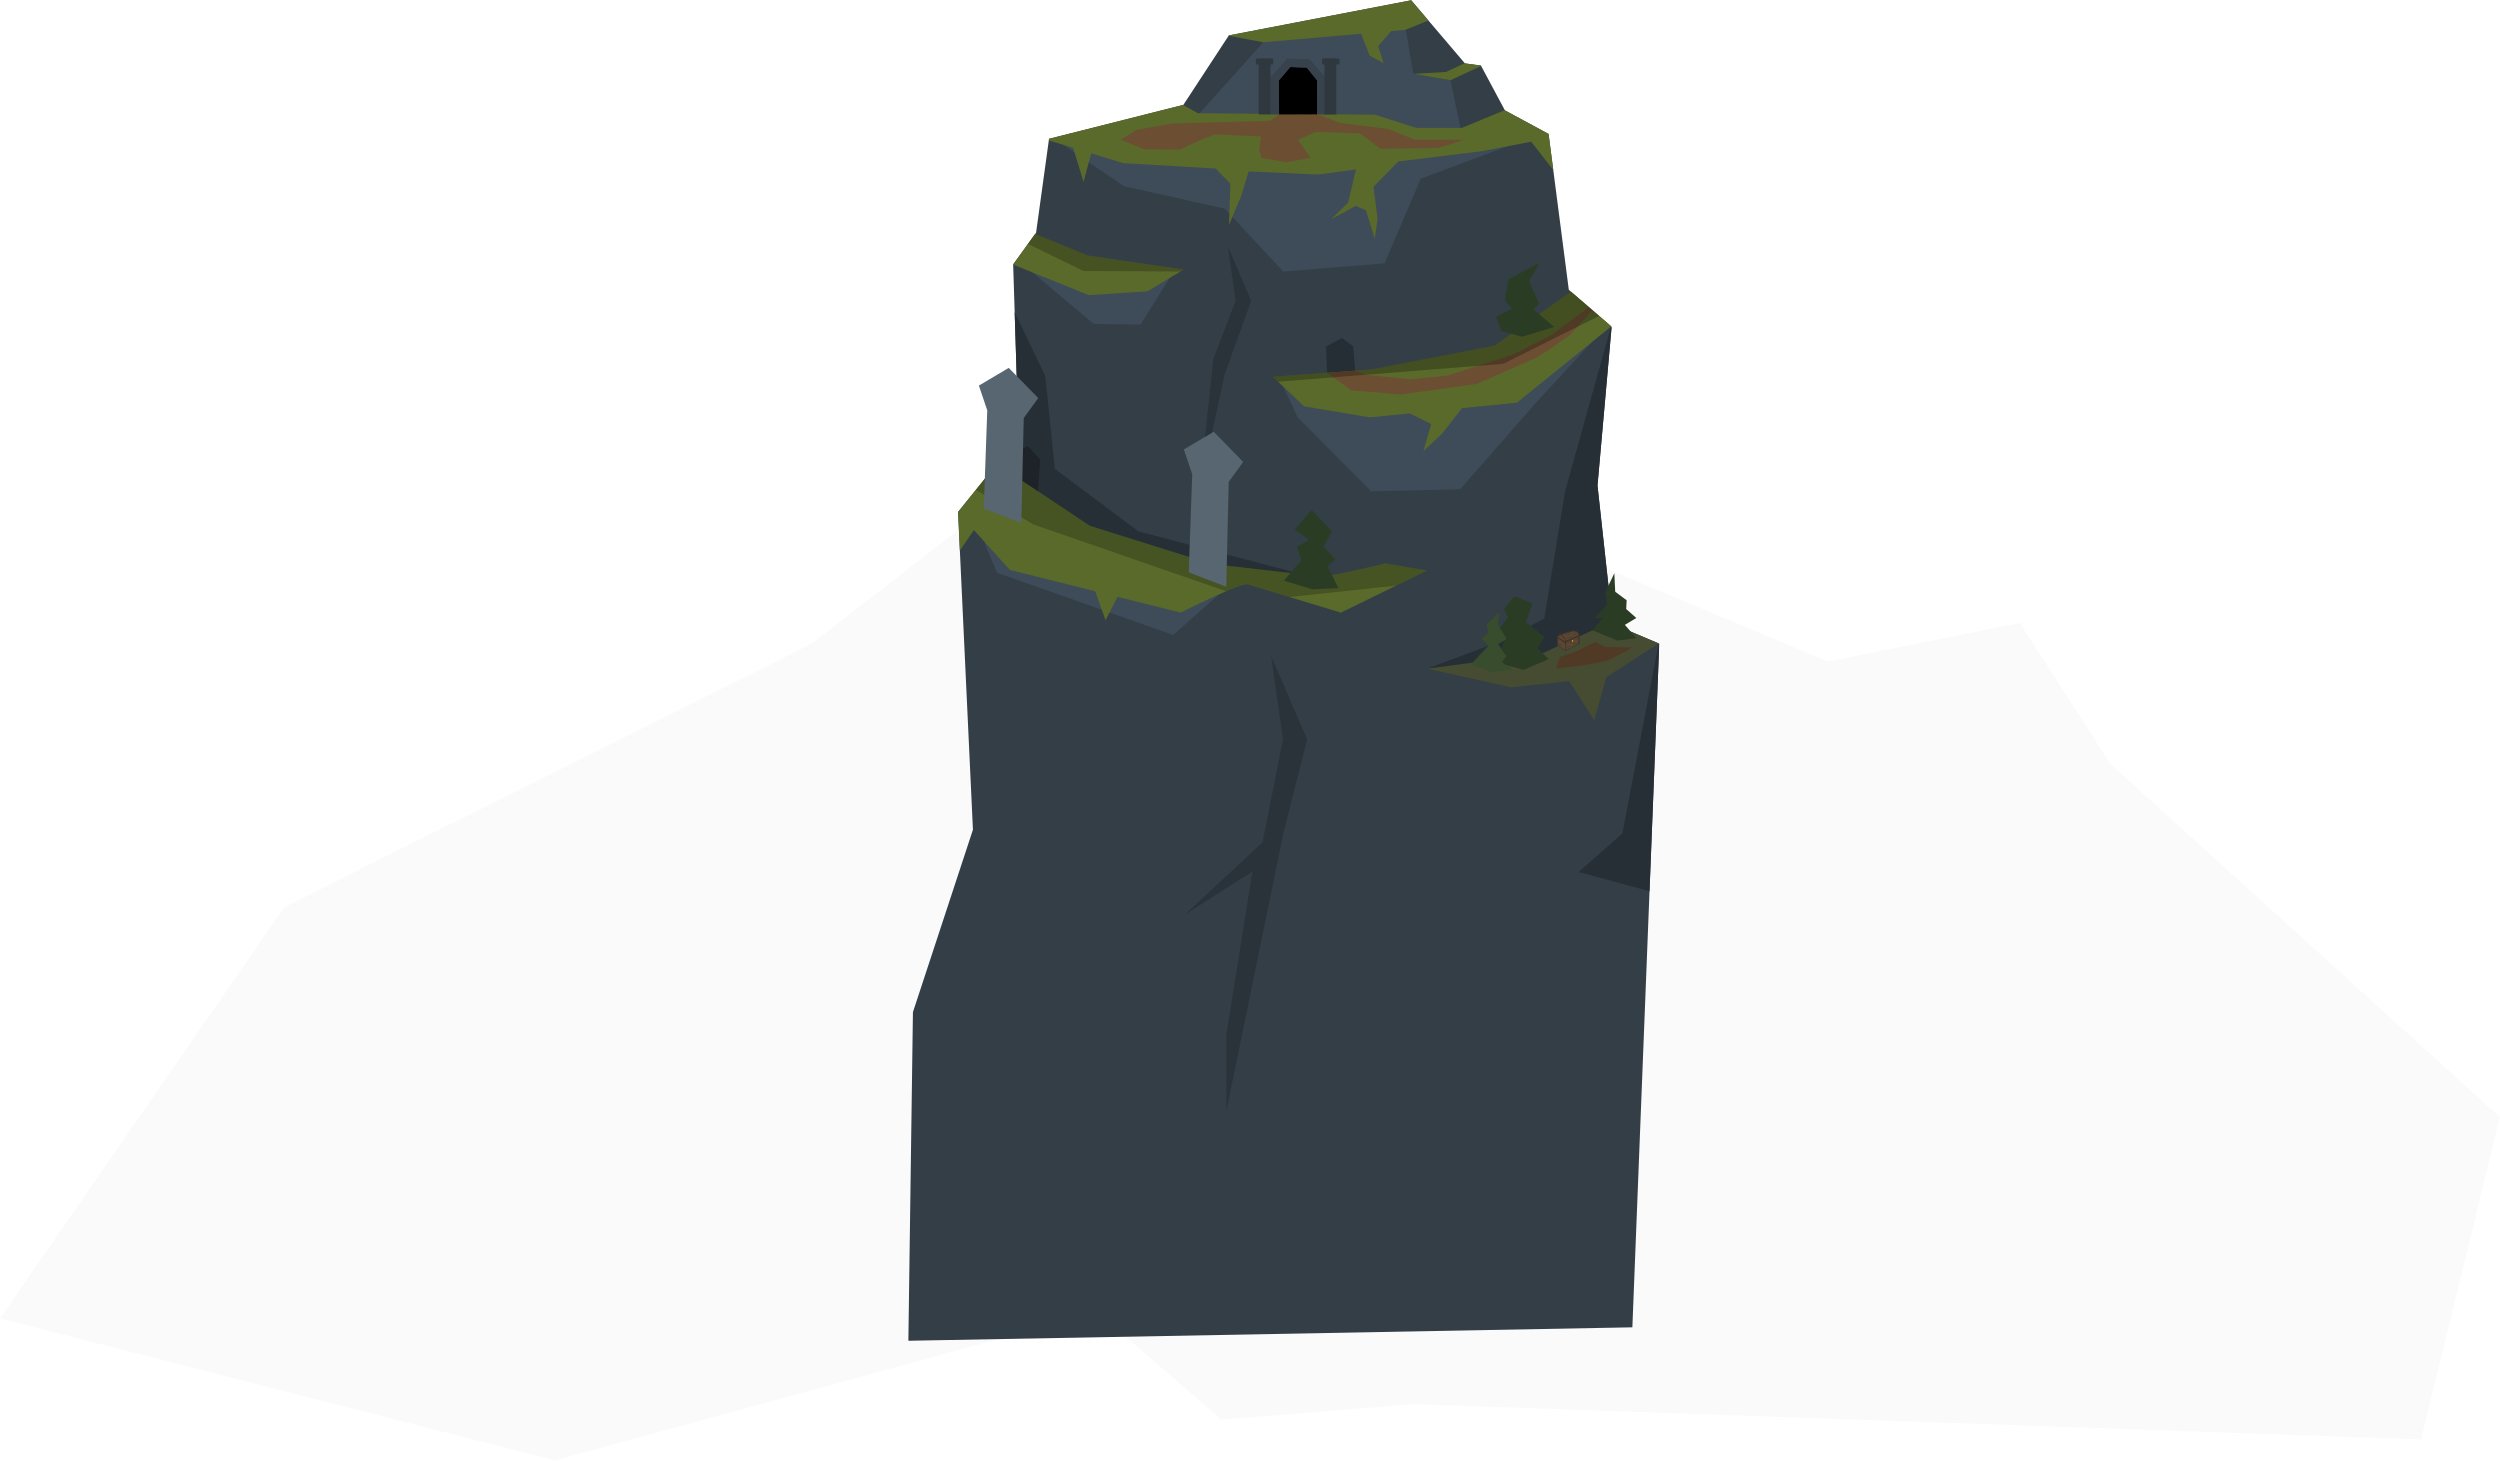 <?xml version="1.0" encoding="UTF-8" standalone="no"?>
<!DOCTYPE svg PUBLIC "-//W3C//DTD SVG 1.1//EN" "http://www.w3.org/Graphics/SVG/1.1/DTD/svg11.dtd">
<svg width="100%" height="100%" viewBox="0 0 2002 1170" version="1.1" xmlns="http://www.w3.org/2000/svg" xmlns:xlink="http://www.w3.org/1999/xlink" xml:space="preserve" xmlns:serif="http://www.serif.com/" style="fill-rule:evenodd;clip-rule:evenodd;stroke-linecap:round;stroke-linejoin:round;stroke-miterlimit:1.5;">
    <g transform="matrix(1,0,0,1,-820.301,-454.697)">
        <g id="Tower1AndStuff">
            <g id="Fog1" transform="matrix(1.467,0,0,1.634,787.95,-453.487)">
                <path d="M22.058,1201.93L325.043,1271.52L620.982,1198.79L688.697,1251.45L794.031,1243.93L1343.66,1261.22L1386.69,1103.3L1174,930.129L1124.68,861.116L1019.88,880.026L893.346,832.379L823.944,795.035L689.153,805.74L555.695,808.17L465.191,871.213L177.282,1000.4L22.058,1201.93Z" style="fill:rgb(217,217,217);fill-opacity:0.14;"/>
            </g>
            <g id="Tower1" transform="matrix(1.033,0,0,1.114,-102.273,-86.543)">
                <path d="M1597.29,1449.66L1600.82,1213.43L1647.34,1082.29L1635.81,853.875L1665.98,819.191L1681.26,756.377L1678.52,675.932L1696.29,653.112L1706.33,585.626L1810.49,561.209L1845.73,511.295L1987.09,486.044L2028.72,531.411L2041.13,532.96L2059.72,565.18L2093.59,582.15L2109.28,694.213L2142.47,720.691L2131.51,834.892L2143.27,934.378L2179.39,948.542L2158.54,1440L1597.29,1449.66Z" style="fill:rgb(51,62,71);"/>
                <clipPath id="_clip1">
                    <path d="M1597.29,1449.66L1600.82,1213.43L1647.34,1082.29L1635.81,853.875L1665.98,819.191L1681.26,756.377L1678.52,675.932L1696.29,653.112L1706.33,585.626L1810.49,561.209L1845.73,511.295L1987.09,486.044L2028.72,531.411L2041.13,532.96L2059.72,565.18L2093.59,582.15L2109.28,694.213L2142.47,720.691L2131.51,834.892L2143.27,934.378L2179.39,948.542L2158.54,1440L1597.29,1449.66Z"/>
                </clipPath>
                <g clip-path="url(#_clip1)">
                    <g transform="matrix(0.968,0,0,0.898,99.026,77.717)">
                        <path d="M1946.16,477.84L1952.16,513.62L1981.92,518.69L1990.59,559.973L1872.37,565.628L1765.2,560.781L1780.95,545.133L1831.96,488.353L1896.88,474.878L1946.16,477.84Z" style="fill:rgb(62,75,88);"/>
                    </g>
                    <g transform="matrix(0.968,0,0,0.898,99.026,77.717)">
                        <path d="M1848,763.986L1859.53,788.612L1918.42,847.847L1989.69,846.141L2051.36,775.857L2095.3,728.234L2020.21,755.75L1848,763.986Z" style="fill:rgb(62,75,88);"/>
                    </g>
                    <g transform="matrix(0.968,0,0,0.898,99.026,77.717)">
                        <path d="M1671.43,570.307L1720.5,603.541L1801.19,621.583L1848,671.899L1929.21,665.275L1958.17,597.538L2037.55,567.916L1875.93,594.237L1671.43,570.307Z" style="fill:rgb(62,75,88);"/>
                    </g>
                    <g transform="matrix(0.968,0,0,0.898,99.026,77.717)">
                        <path d="M1608.38,888.469L1618.9,913.013L1759.85,962.804L1796.54,930.329L1608.38,888.469Z" style="fill:rgb(62,75,88);"/>
                    </g>
                    <g transform="matrix(0.968,0,0,0.898,99.026,77.717)">
                        <path d="M2110.46,715.991L2073.63,848.104L2057.02,949.639L2024.19,966.97L1963.15,989.762L2076.26,982.223L2111.29,953.944L2137.27,788.612L2110.46,715.991Z" style="fill:rgb(39,47,54);"/>
                    </g>
                    <g transform="matrix(0.968,0,0,0.898,99.026,77.717)">
                        <path d="M2090.02,679.788L2017.38,731.155L1919.39,750.153L1839.61,756.075L1864.73,779.771L1917.4,788.612L1949.4,785.415L1966.51,793.922L1960.24,815.587L1975.3,801.573L1991.17,781.243L2035.11,776.854L2110.46,715.991L2090.02,679.788Z" style="fill:rgb(90,106,43);"/>
                        <clipPath id="_clip2">
                            <path d="M2090.02,679.788L2017.38,731.155L1919.39,750.153L1839.61,756.075L1864.73,779.771L1917.4,788.612L1949.4,785.415L1966.51,793.922L1960.24,815.587L1975.3,801.573L1991.17,781.243L2035.11,776.854L2110.46,715.991L2090.02,679.788Z"/>
                        </clipPath>
                        <g clip-path="url(#_clip2)">
                            <path d="M1882.9,752.862L1902.66,767.046L1942.46,770.273L2002.7,761.875L2050.03,741.229L2061.11,734.328L2078.33,721.961L2095.3,702.952L2092.49,700.537L2062.66,722.82L2031.74,738.361L1979.39,755.213L1949.27,758.082L1913.93,754.483L1905.42,751.191L1882.9,752.862Z" style="fill:rgb(108,78,51);"/>
                            <path d="M1820.84,761.875L2024.15,745.731L2110.46,702.631L2078.14,688.189L1944.83,720L1828.34,746.684L1820.84,761.875Z" style="fill-opacity:0.26;"/>
                        </g>
                    </g>
                    <g transform="matrix(0.968,0,0,0.898,99.026,77.717)">
                        <path d="M1646.37,671.899L1696.19,713.793L1733.79,714.278L1758.67,674.37L1699.69,678.409L1646.37,671.899Z" style="fill:rgb(62,75,88);"/>
                    </g>
                    <g transform="matrix(0.968,0,0,0.898,99.026,77.717)">
                        <path d="M1622.45,682.585L1657.44,755.505L1665.13,829.796L1731.93,879.834L1864.74,914.606L1726.01,911.319L1615.56,846.889L1566.26,779.83L1622.45,682.585Z" style="fill:rgb(39,47,54);"/>
                    </g>
                    <g transform="matrix(0.968,0,0,0.898,99.026,77.717)">
                        <path d="M1639.98,637.916L1691.37,659.014L1768.3,670.233L1739.27,687.675L1692.34,690.784L1622.45,662.563L1639.98,637.916Z" style="fill:rgb(90,106,43);"/>
                        <clipPath id="_clip3">
                            <path d="M1639.98,637.916L1691.37,659.014L1768.3,670.233L1739.27,687.675L1692.34,690.784L1622.45,662.563L1639.98,637.916Z"/>
                        </clipPath>
                        <g clip-path="url(#_clip3)">
                            <path d="M1643.25,649.589L1687.99,671.405L1778.13,671.899L1779.15,664.35L1650.04,637.916L1643.25,649.589Z" style="fill-opacity:0.23;"/>
                        </g>
                    </g>
                    <g transform="matrix(0.968,0,0,0.898,99.026,77.717)">
                        <path d="M1630.08,557.69L1679.72,572.836L1688.1,600.11L1694.21,577.259L1719.87,585.088L1793.9,589.428L1805.68,601.573L1804.56,634.596L1814.57,610.738L1820.32,591.703L1875.93,594.237L1906.2,590.135L1900,616.655L1886.16,630.151L1906.04,619.301L1914.27,622.909L1921.3,645.499L1923.59,629.828L1920.26,603.995L1940.11,583.785L2007.78,575.401L2046.55,567.916L2069.62,597.435L2081.51,556.863L2024.99,542.819L1991.07,556.863L1954.51,556.863L1921.45,546.279L1779.69,545.122L1767.59,538.398L1630.08,557.69Z" style="fill:rgb(90,106,43);"/>
                    </g>
                    <g transform="matrix(0.968,0,0,0.898,99.026,77.717)">
                        <path d="M1780.95,478.698L1831.96,488.353L1910.33,481.493L1917.22,499.057L1928.3,505.118L1923.99,491.344L1934.49,479.378L1945.79,478.389L1978.46,465.163L1933.71,439.814L1780.95,478.698Z" style="fill:rgb(90,106,43);"/>
                    </g>
                    <g transform="matrix(0.968,0,0,0.898,99.026,77.717)">
                        <path d="M1992.98,505.216L1978.46,512.077L1952.16,513.62L1981.92,518.69L2019.68,501.209L2000.26,499.705L1992.98,505.216Z" style="fill:rgb(90,106,43);"/>
                    </g>
                    <g transform="matrix(0.968,0,0,0.898,99.026,77.717)">
                        <path d="M2126.8,944.9L2055.13,977.629L1963.15,989.762L2030.87,1004.72L2076.98,999.744L2097.07,1031.03L2106.76,996.533L2167.93,957.315L2126.8,944.9Z" style="fill:rgb(69,76,49);"/>
                    </g>
                    <g transform="matrix(0.968,0,0,0.898,99.026,77.717)">
                        <path d="M1587.18,864.299L1588.65,895.758L1600.26,878.793L1629.05,910.701L1697.42,927.8L1705.7,951.017L1715.25,932.261L1765.79,944.9C1765.79,944.9 1814.18,920.694 1819.44,922.272C1824.7,923.85 1894.13,944.9 1894.13,944.9L1963.15,911.227L1929.89,905.441C1929.89,905.441 1883.08,917.012 1876.24,915.96C1869.41,914.908 1790.51,905.967 1790.51,905.967L1693.21,875.462L1618.34,825.677L1587.18,864.299Z" style="fill:rgb(90,106,43);"/>
                        <clipPath id="_clip4">
                            <path d="M1587.18,864.299L1588.65,895.758L1600.26,878.793L1629.05,910.701L1697.42,927.8L1705.7,951.017L1715.25,932.261L1765.79,944.9C1765.79,944.9 1814.18,920.694 1819.44,922.272C1824.7,923.85 1894.13,944.9 1894.13,944.9L1963.15,911.227L1929.89,905.441C1929.89,905.441 1883.08,917.012 1876.24,915.96C1869.41,914.908 1790.51,905.967 1790.51,905.967L1693.21,875.462L1618.34,825.677L1587.18,864.299Z"/>
                        </clipPath>
                        <g clip-path="url(#_clip4)">
                            <g transform="matrix(1.195,0,0,1.402,-334.42,-345.864)">
                                <path d="M1658.78,870.28L1794.09,910.22L1803.01,914.251L1915.99,903.945L1963.15,911.227L1914.76,891.334L1641.92,825.677L1618.34,825.677L1597.42,838.824L1658.78,870.28Z" style="fill-opacity:0.22;"/>
                            </g>
                        </g>
                    </g>
                    <g transform="matrix(0.968,0,0,0.898,99.026,77.717)">
                        <path d="M2119.61,1121.64L2084.54,1152.57L2158.18,1172.48L2148.59,969.716L2119.61,1121.64Z" style="fill:rgb(39,47,54);"/>
                    </g>
                    <g transform="matrix(0.71,0,0,0.8,893.891,191.759)">
                        <path d="M1386.69,956.889L1399.8,1031.95L1377.38,1124.52L1292.5,1189.53L1366.33,1150.82L1337.9,1297.13L1337.9,1366.06L1400.12,1116.54L1426.12,1031.95L1386.69,956.889Z" style="fill-opacity:0.18;"/>
                    </g>
                    <g transform="matrix(0.458,0,0,0.522,1209.87,163.457)">
                        <path d="M1386.69,956.889L1399.8,1031.95L1362.04,1111.66L1337.9,1297.13L1381.02,1133.75L1426.12,1031.95L1386.69,956.889Z" style="fill-opacity:0.18;"/>
                    </g>
                    <g transform="matrix(0.968,0,0,0.898,99.026,77.717)">
                        <path d="M1844.65,546.147L1837.79,551.171L1758.83,553.355L1730.82,558.397L1717.94,566.317L1736.8,574.056L1765.2,574.23L1782.37,566.317L1793.17,562.046L1830.26,563.724L1828.74,574.48L1830.55,580.807L1850.46,584.479L1869.77,580.807L1859.79,566.317L1874.25,560.078L1909.54,561.199L1925.79,573.524L1972.29,572.964L1993.02,566.317L1953.24,566.317L1932.51,557.837L1893.3,552.795L1875.24,545.902L1844.65,546.147Z" style="fill:rgb(108,78,51);"/>
                    </g>
                    <g id="Gate">
                        <g transform="matrix(0.968,0,0,0.898,100.051,76.449)">
                            <path d="M1843.47,520.253L1843.59,547.559L1874.18,547.441L1874.06,520.253L1865.83,510.027L1852.53,509.556L1843.47,520.253Z"/>
                        </g>
                        <g transform="matrix(0.968,0,0,0.898,99.026,77.717)">
                            <path d="M1837.79,516.253L1837.79,546.147L1844.65,546.147L1844.53,518.841L1853.59,508.144L1866.89,508.615L1875.12,518.841L1875.24,545.902L1881.79,546.147L1881.44,516.017L1869.2,502.017L1851.32,501.428L1837.79,516.253Z" style="fill:rgb(56,66,76);"/>
                        </g>
                        <g transform="matrix(0.968,0,0,0.898,99.026,77.717)">
                            <rect x="1828.31" y="501.428" width="9.48" height="44.718" style="fill:rgb(47,55,63);"/>
                        </g>
                        <g transform="matrix(0.968,0,0,0.898,150.061,77.717)">
                            <rect x="1828.31" y="501.428" width="9.48" height="44.718" style="fill:rgb(47,55,63);"/>
                        </g>
                        <g transform="matrix(0.968,0,0,0.898,99.026,77.717)">
                            <rect x="1826.13" y="501.428" width="13.805" height="4.636" style="fill:rgb(47,55,63);"/>
                        </g>
                        <g transform="matrix(0.968,0,0,0.898,99.026,77.717)">
                            <rect x="1879.15" y="501.428" width="13.962" height="4.636" style="fill:rgb(47,55,63);"/>
                        </g>
                    </g>
                    <g transform="matrix(0.968,0,0,0.898,99.026,77.717)">
                        <path d="M1883.09,752.873L1882.23,731.868L1895.01,725.032L1904.04,731.717L1905.69,751.258L1883.09,752.873Z" style="fill-opacity:0.26;"/>
                    </g>
                    <g transform="matrix(0.968,0,0,0.898,-144.46,155.39)">
                        <path d="M1882.48,747.604L1884.57,730.614L1895.01,725.032L1904.95,735.978L1903.11,761.321L1882.48,747.604Z" style="fill-opacity:0.26;"/>
                    </g>
                    <g transform="matrix(0.968,2.49251e-17,0,0.898,99.026,77.717)">
                        <path d="M2098.04,968.311L2082.96,975.813L2069.62,980.371L2066.54,989.688C2066.54,989.688 2082.65,987.581 2084.75,987.581C2086.84,987.581 2105.7,983.698 2107.14,983.477C2108.58,983.255 2127.88,972.718 2127.88,972.718L2105.58,972.385L2098.04,968.311Z" style="fill:rgb(80,58,38);"/>
                    </g>
                </g>
            </g>
            <g transform="matrix(1.124,0,0,1.032,-301.136,-43.335)">
                <path d="M1701.1,801.039L1698.61,877.154L1725.36,888.347L1727.08,806.979L1737.41,791.48L1716.4,768.059L1695.13,781.793L1701.1,801.039Z" style="fill:rgb(88,102,114);"/>
            </g>
            <g transform="matrix(1.124,0,0,1.032,-136.998,7.82)">
                <path d="M1701.1,801.039L1698.61,877.154L1725.36,888.347L1727.08,806.979L1737.41,791.48L1716.4,768.059L1695.13,781.793L1701.1,801.039Z" style="fill:rgb(88,102,114);"/>
            </g>
            <g id="Chest">
                <g>
                    <path d="M2067.79,971.846L2074.21,975.813L2084.75,970.129L2084.75,963.07L2070.63,962.828L2069.5,963.062L2067.67,964.372L2067.79,971.846Z" style="fill:rgb(90,71,53);stroke:rgb(67,52,39);stroke-width:0.52px;"/>
                    <path d="M2067.67,964.372C2067.67,964.372 2070.93,959.486 2074.17,968.311L2084.75,963.151C2084.75,963.151 2084.16,959.632 2079.77,959.952L2069.5,963.062" style="fill:rgb(90,71,53);stroke:rgb(67,52,39);stroke-width:0.7px;"/>
                </g>
                <g>
                    <g transform="matrix(0.925,0.56,-0.973,1.608,1092.61,-1744.43)">
                        <rect x="2068.75" y="964.372" width="7.454" height="0.517" style="fill:rgb(67,52,39);"/>
                    </g>
                    <g transform="matrix(1.405,-0.638,0.683,1.504,-1491.67,838.057)">
                        <rect x="2068.75" y="964.372" width="7.454" height="0.517" style="fill:rgb(67,52,39);"/>
                    </g>
                    <g transform="matrix(1,0,0,0.959,0,39.586)">
                        <rect x="2073.78" y="967.863" width="0.785" height="7.95" style="fill:rgb(67,52,39);"/>
                    </g>
                    <g transform="matrix(1,0,0,0.959,-6.501,35.772)">
                        <rect x="2073.78" y="967.863" width="0.785" height="7.95" style="fill:rgb(67,52,39);"/>
                    </g>
                    <g transform="matrix(1,0,0,0.921,10.577,71.586)">
                        <rect x="2073.78" y="967.863" width="0.785" height="7.95" style="fill:rgb(67,52,39);"/>
                    </g>
                </g>
                <path d="M2078.74,967.389L2080.37,966.826L2080.55,968.311L2079.37,969.321L2078.74,967.389Z" style="fill:rgb(255,186,0);stroke:rgb(67,52,39);stroke-width:0.52px;"/>
                <g>
                    <path d="M2068.71,970.593C2068.84,970.593 2069.03,970.655 2069.11,970.738C2069.18,970.805 2069.37,970.744 2069.44,970.811C2069.69,971.063 2070.11,971.115 2070.35,971.356C2070.41,971.412 2070.82,971.496 2070.82,971.538" style="fill:none;stroke:rgb(67,52,39);stroke-width:0.52px;"/>
                    <path d="M2070.57,968.266C2070.74,968.443 2071,968.521 2071.22,968.63C2071.54,968.79 2071.97,969.088 2072.2,969.32C2072.38,969.499 2072.74,969.641 2072.89,969.793C2073.01,969.908 2073.32,970.265 2073.51,970.265" style="fill:none;stroke:rgb(67,52,39);stroke-width:0.4px;"/>
                    <path d="M2075.29,973.1C2075.52,973.1 2075.87,972.89 2075.98,972.773C2076.08,972.675 2076.29,972.685 2076.38,972.592C2076.42,972.555 2076.56,972.628 2076.6,972.592C2076.82,972.366 2077.23,972.493 2077.55,972.337C2077.61,972.306 2077.61,972.228 2077.65,972.228" style="fill:none;stroke:rgb(67,52,39);stroke-width:0.4px;"/>
                    <path d="M2082.27,966.595C2082.35,966.474 2082.62,966.642 2082.71,966.558C2082.75,966.51 2082.91,966.57 2082.96,966.522C2083.12,966.359 2083.55,966.375 2083.76,966.267C2083.95,966.172 2084.14,966.064 2084.27,965.94C2084.35,965.864 2084.56,965.795 2084.56,965.795C2084.56,965.795 2084.38,965.833 2084.38,965.904" style="fill:none;stroke:rgb(67,52,39);stroke-width:0.4px;"/>
                    <path d="M2075.66,969.429C2075.86,969.224 2076.36,969.347 2076.64,969.211C2076.71,969.173 2076.94,969.27 2077,969.211C2077.21,968.999 2077.53,968.83 2077.76,968.594C2077.89,968.471 2078.34,968.295 2078.34,968.194" style="fill:none;stroke:rgb(67,52,39);stroke-width:0.4px;"/>
                    <path d="M2079.91,970.665C2080.22,970.665 2080.66,970.382 2080.85,970.193C2080.9,970.142 2081.1,970.129 2081.14,970.084C2081.17,970.055 2081.29,970.103 2081.32,970.084C2081.49,969.999 2081.82,970.027 2081.94,969.902C2081.99,969.851 2082.17,969.862 2082.23,969.829C2082.45,969.72 2082.58,969.596 2082.71,969.466C2082.74,969.431 2082.79,969.32 2082.74,969.32" style="fill:none;stroke:rgb(67,52,39);stroke-width:0.4px;"/>
                    <path d="M2074.56,965.686C2074.76,965.686 2075.15,965.588 2075.4,965.504C2076.05,965.287 2076.86,965.345 2077.47,965.141C2077.78,965.039 2078.11,964.938 2078.27,964.777C2078.34,964.706 2078.71,964.377 2078.45,964.377" style="fill:none;stroke:rgb(67,52,39);stroke-width:0.4px;"/>
                    <path d="M2079.65,963.069C2079.84,963.069 2080.33,962.937 2080.45,962.815C2080.49,962.778 2080.6,962.815 2080.63,962.778C2080.66,962.755 2080.75,962.793 2080.78,962.778C2080.93,962.701 2081.19,962.695 2081.29,962.597C2081.4,962.486 2081.66,962.548 2081.76,962.451C2081.96,962.252 2082.51,961.942 2082.78,961.942" style="fill:none;stroke:rgb(67,52,39);stroke-width:0.4px;"/>
                    <path d="M2074.35,963.36C2074.67,963.199 2074.97,963.177 2075.33,962.996C2075.53,962.898 2075.87,962.959 2076.02,962.815C2076.06,962.775 2076.29,962.797 2076.35,962.778C2076.45,962.743 2076.66,962.695 2076.78,962.633C2077.04,962.504 2077.44,962.197 2077.69,962.197" style="fill:none;stroke:rgb(67,52,39);stroke-width:0.4px;"/>
                    <path d="M2080.38,961.542C2080.4,961.535 2081.43,961.272 2081.43,961.106" style="fill:none;stroke:rgb(67,52,39);stroke-width:0.4px;"/>
                    <path d="M2070.75,964.886C2071.46,964.886 2072.89,964.934 2072.89,965.395" style="fill:none;stroke:rgb(67,52,39);stroke-width:0.4px;"/>
                    <path d="M2068.97,963.651C2069.07,963.651 2069.72,963.5 2069.84,963.614C2069.92,963.691 2070.45,963.76 2070.57,963.76" style="fill:none;stroke:rgb(67,52,39);stroke-width:0.4px;"/>
                    <path d="M2083.54,970.011C2083.64,969.868 2083.84,969.935 2083.98,969.866C2084.14,969.785 2084.24,969.64 2084.34,969.539C2084.39,969.488 2084.6,969.605 2084.6,969.502" style="fill:none;stroke:rgb(67,52,39);stroke-width:0.4px;"/>
                </g>
                <path d="M2081.47,961.106C2081.52,961.094 2081.57,961.082 2081.62,961.07" style="fill:none;stroke:rgb(90,71,53);stroke-width:0.4px;"/>
            </g>
            <g transform="matrix(0.943,0,0,0.862,762.659,146.73)">
                <path d="M1355.1,979.549L1376.26,969.589L1366.92,959.629L1372.53,949.047L1356.96,935.352L1362.57,917.922L1347,911.074L1338.29,923.125L1341.64,931.003L1329.29,948.5L1338.12,953.728L1332.06,972.702L1355.1,979.549Z" style="fill:rgb(42,60,36);"/>
            </g>
            <g transform="matrix(0.621,0,0,0.695,1237.06,285.856)">
                <path d="M1414.6,981.049L1382.3,969.15L1395.9,954.984L1385.13,954.984L1401.57,939.119L1399.3,924.757L1410.63,903.422L1411.77,924.757L1426.5,934.586L1425.93,944.689L1438.96,954.984L1424.23,962.917L1438.96,978.216L1414.6,981.049Z" style="fill:rgb(42,60,36);"/>
            </g>
            <g transform="matrix(-1.007,-0.1,-0.098,0.995,3560.77,-84.058)">
                <path d="M1418,954.984L1393.63,944.689L1411.2,932.32L1407.23,927.19L1416.87,910.452L1410.07,894.531L1433.3,910.452L1434.43,927.19L1428.2,933.453L1440.1,940.885L1435,952.151L1418,954.984Z" style="fill:rgb(42,60,36);"/>
            </g>
            <g transform="matrix(-1.204,0,0,1.239,3559.64,-208.939)">
                <path d="M1402.14,916.52L1385.01,915.724L1392.18,901.78L1387,896.999L1394.97,888.888L1389.39,879.071L1402.93,865.127L1414.09,877.875L1404.53,884.648L1412.5,888.888L1409.71,897.796L1421.26,910.943L1402.14,916.52Z" style="fill:rgb(42,60,36);"/>
            </g>
            <g transform="matrix(0.818,0,0,0.761,807.861,268.717)">
                <path d="M1475.05,951.978L1455.39,943.213L1472.26,924.09L1465.48,916.52L1472.26,910.544L1470.66,901.381L1482.62,888.888L1481.82,902.178L1490.18,916.52L1481.82,922.098L1489.79,934.847L1485.4,941.221L1496.16,948.791L1475.05,951.978Z" style="fill:rgb(56,77,45);"/>
            </g>
        </g>
    </g>
</svg>
